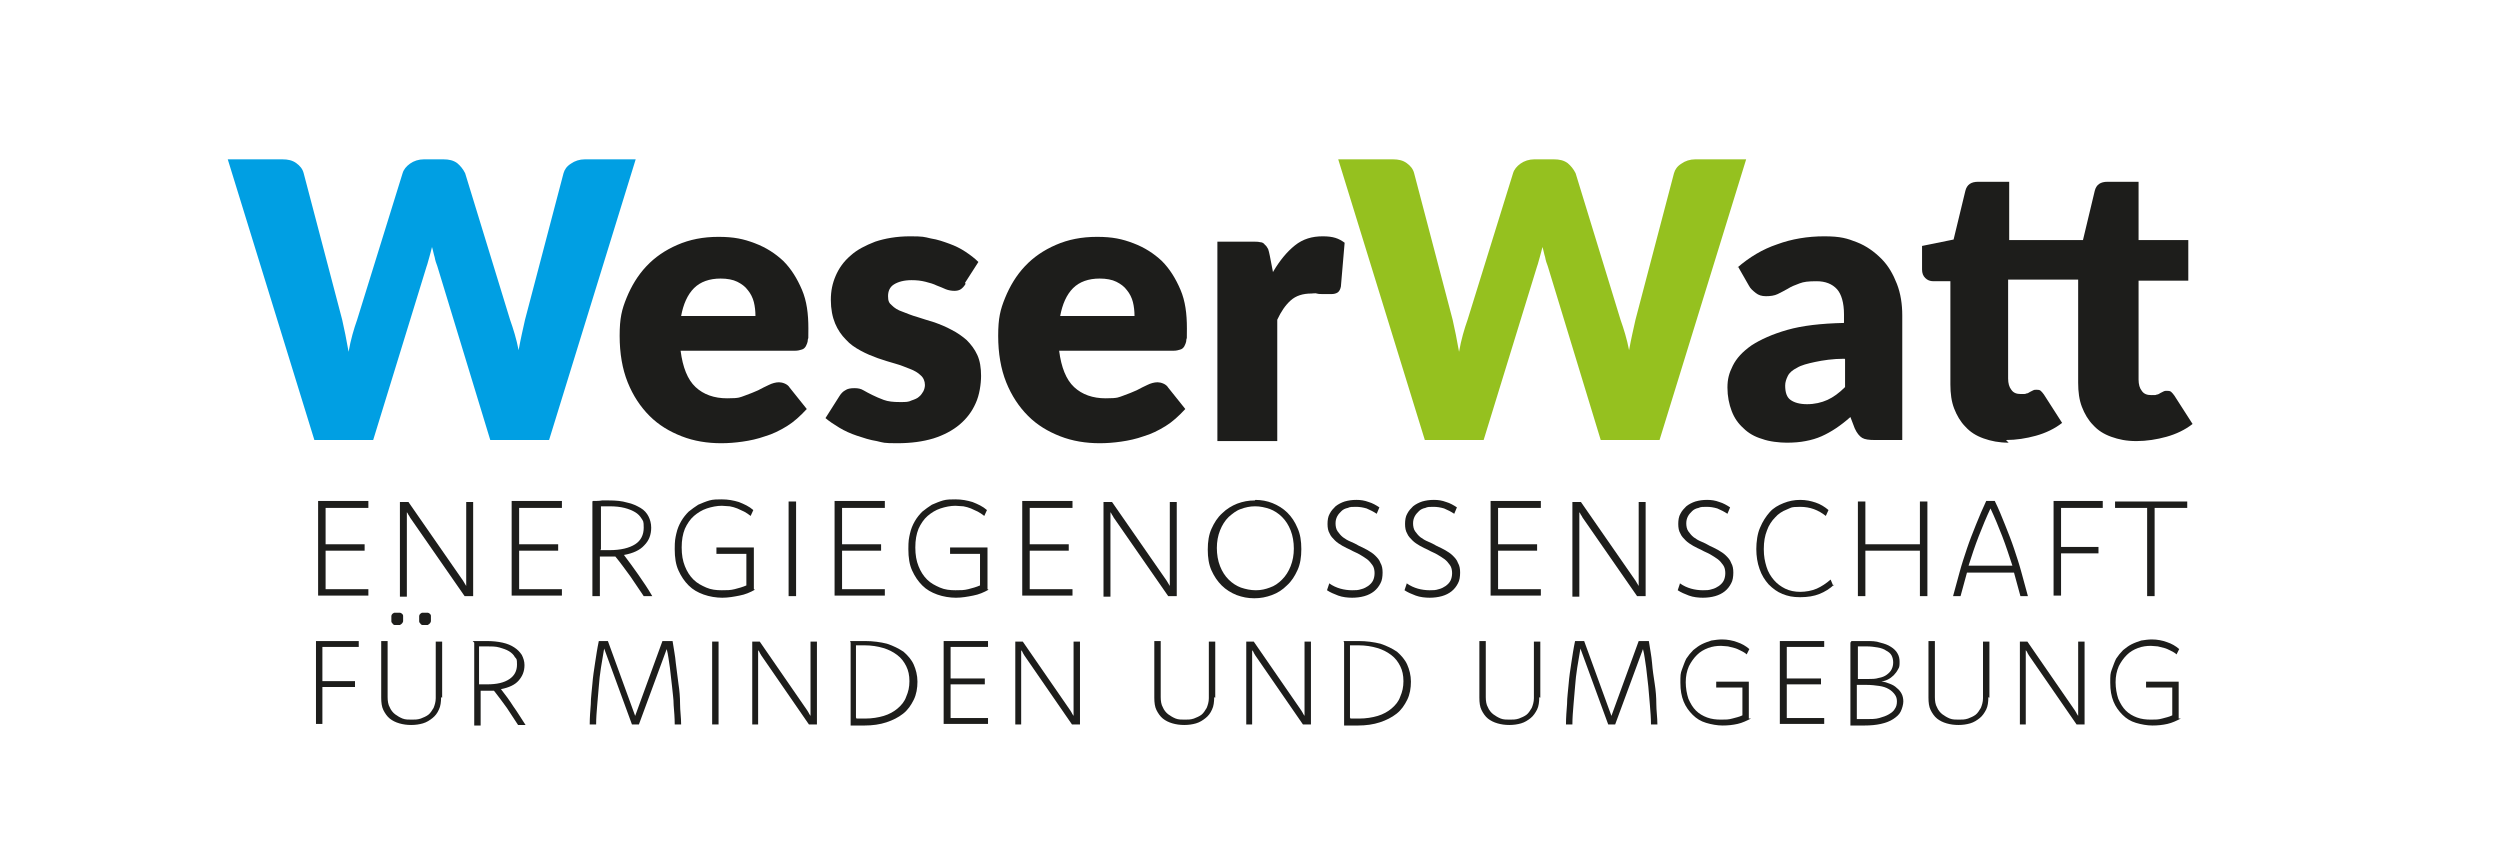 <?xml version="1.0" encoding="UTF-8"?>
<svg id="Ebene_1" data-name="Ebene 1" xmlns="http://www.w3.org/2000/svg" version="1.1" viewBox="0 0 467.6 159.2">
  <defs>
    <style>
      .cls-1 {
        fill: #1d1d1b;
      }

      .cls-1, .cls-2, .cls-3 {
        stroke-width: 0px;
      }

      .cls-2 {
        fill: #95c11f;
      }

      .cls-3 {
        fill: #009fe3;
      }
    </style>
  </defs>
  <g>
    <path class="cls-3" d="M118.9,29.8l-16.2,52.5h-11l-9.9-32.5c-.2-.5-.4-1.1-.5-1.7-.2-.6-.3-1.3-.5-1.9-.2.7-.3,1.3-.5,1.9-.2.6-.3,1.2-.5,1.7l-10,32.5h-11l-16.2-52.5h10.2c1.1,0,1.9.2,2.6.7.7.5,1.2,1.1,1.4,1.9l7.2,27.4c.2.9.4,1.8.6,2.8.2,1,.4,2.1.6,3.2.4-2.3,1-4.3,1.6-6l8.5-27.4c.2-.7.7-1.3,1.4-1.8s1.6-.8,2.6-.8h3.6c1.1,0,1.9.2,2.6.7.6.5,1.1,1.1,1.5,1.9l8.4,27.4c.6,1.7,1.2,3.6,1.6,5.7.2-1.1.4-2.1.6-3,.2-.9.4-1.8.6-2.7l7.2-27.4c.2-.7.6-1.3,1.4-1.8.7-.5,1.6-.8,2.6-.8h9.6Z"/>
    <path class="cls-1" d="M127.3,65.6c.4,3.1,1.3,5.4,2.8,6.8,1.5,1.4,3.5,2.1,5.9,2.1s2.4-.2,3.3-.5c.9-.3,1.8-.7,2.5-1,.7-.4,1.4-.7,2-1,.6-.3,1.3-.5,1.9-.5s1.6.3,2,1l3.2,4c-1.2,1.3-2.4,2.4-3.7,3.2-1.3.8-2.7,1.5-4.1,1.9-1.4.5-2.8.8-4.2,1-1.4.2-2.7.3-4,.3-2.6,0-5.1-.4-7.4-1.3-2.3-.9-4.3-2.1-6-3.8-1.7-1.7-3.1-3.8-4.1-6.3-1-2.5-1.5-5.4-1.5-8.7s.4-4.9,1.3-7.1c.9-2.2,2.1-4.2,3.7-5.9,1.6-1.7,3.5-3,5.8-4,2.3-1,4.8-1.5,7.7-1.5s4.7.4,6.8,1.2c2.1.8,3.8,1.9,5.3,3.3,1.5,1.5,2.6,3.3,3.5,5.4s1.2,4.5,1.2,7.2,0,1.5-.1,2.1c0,.5-.2.9-.4,1.3-.2.3-.4.5-.8.6-.3.1-.7.2-1.2.2h-21.5ZM141.3,59.1c0-.9-.1-1.8-.3-2.6-.2-.8-.6-1.6-1.1-2.2-.5-.7-1.2-1.2-2-1.6-.8-.4-1.9-.6-3.1-.6-2.1,0-3.8.6-5,1.8-1.2,1.2-2,3-2.4,5.2h13.9Z"/>
    <path class="cls-1" d="M180.6,53.1c-.3.5-.6.8-.9,1-.3.2-.7.3-1.2.3s-1.1-.1-1.6-.3c-.5-.2-1.1-.5-1.7-.7-.6-.3-1.3-.5-2.1-.7-.8-.2-1.6-.3-2.6-.3-1.4,0-2.5.3-3.3.8-.8.5-1.1,1.3-1.1,2.2s.2,1.3.7,1.7c.5.5,1.1.9,2,1.2.8.3,1.7.7,2.8,1,1,.3,2.1.7,3.2,1,1.1.4,2.1.8,3.2,1.4,1,.5,2,1.2,2.8,1.9.8.8,1.5,1.7,2,2.8.5,1.1.7,2.4.7,3.9s-.3,3.6-1,5.1c-.7,1.6-1.7,2.9-3,4s-3,2-4.9,2.6c-2,.6-4.2.9-6.8.9s-2.5-.1-3.8-.4c-1.3-.2-2.5-.6-3.7-1-1.2-.4-2.3-.9-3.3-1.5-1-.6-1.9-1.2-2.6-1.8l2.6-4.1c.3-.5.7-.9,1.1-1.1.4-.3,1-.4,1.7-.4s1.2.1,1.7.4,1.1.6,1.7.9c.6.3,1.3.6,2.1.9.8.3,1.8.4,3,.4s1.6,0,2.2-.3c.6-.2,1.1-.4,1.4-.7.4-.3.6-.7.8-1,.2-.4.3-.8.3-1.2,0-.7-.3-1.4-.8-1.8-.5-.5-1.2-.9-2-1.2-.8-.3-1.7-.7-2.8-1-1-.3-2.1-.6-3.2-1-1.1-.4-2.1-.8-3.2-1.4s-2-1.2-2.8-2.1c-.8-.8-1.5-1.8-2-3-.5-1.2-.8-2.7-.8-4.4s.3-3.1.9-4.5c.6-1.4,1.5-2.7,2.8-3.8,1.2-1.1,2.8-1.9,4.6-2.6,1.8-.6,4-1,6.5-1s2.6.1,3.9.4c1.3.2,2.4.6,3.5,1,1.1.4,2.1.9,3,1.5.9.6,1.7,1.2,2.4,1.9l-2.5,3.9Z"/>
    <path class="cls-1" d="M198.1,65.6c.4,3.1,1.3,5.4,2.8,6.8,1.5,1.4,3.5,2.1,5.9,2.1s2.4-.2,3.3-.5c.9-.3,1.8-.7,2.5-1,.7-.4,1.4-.7,2-1,.6-.3,1.3-.5,1.9-.5s1.6.3,2,1l3.2,4c-1.2,1.3-2.4,2.4-3.7,3.2-1.3.8-2.7,1.5-4.1,1.9-1.4.5-2.8.8-4.2,1-1.4.2-2.7.3-4,.3-2.6,0-5.1-.4-7.4-1.3-2.3-.9-4.3-2.1-6-3.8-1.7-1.7-3.1-3.8-4.1-6.3-1-2.5-1.5-5.4-1.5-8.7s.4-4.9,1.3-7.1c.9-2.2,2.1-4.2,3.7-5.9,1.6-1.7,3.5-3,5.8-4,2.3-1,4.8-1.5,7.7-1.5s4.7.4,6.8,1.2c2.1.8,3.8,1.9,5.3,3.3,1.5,1.5,2.6,3.3,3.5,5.4s1.2,4.5,1.2,7.2,0,1.5-.1,2.1c0,.5-.2.9-.4,1.3-.2.3-.4.5-.8.6-.3.1-.7.2-1.2.2h-21.5ZM212.2,59.1c0-.9-.1-1.8-.3-2.6-.2-.8-.6-1.6-1.1-2.2-.5-.7-1.2-1.2-2-1.6-.8-.4-1.9-.6-3.1-.6-2.1,0-3.8.6-5,1.8-1.2,1.2-2,3-2.4,5.2h13.9Z"/>
    <path class="cls-1" d="M238.2,50.7c1.2-2,2.5-3.6,4-4.8,1.5-1.2,3.2-1.7,5.2-1.7s3,.4,4.1,1.2l-.7,8.2c-.1.5-.3.9-.6,1.1-.3.2-.7.3-1.1.3s-.4,0-.8,0c-.3,0-.6,0-1,0-.3,0-.7,0-1-.1s-.7,0-1,0c-1.6,0-2.9.4-3.9,1.3-1,.9-1.8,2.1-2.5,3.6v22.7h-11.2v-37.3h6.6c.6,0,1,0,1.4.1.4,0,.7.2.9.5.3.2.4.5.6.8.1.3.2.7.3,1.2l.6,3.1Z"/>
    <path class="cls-2" d="M326.6,29.8l-16.2,52.5h-11l-9.9-32.5c-.2-.5-.4-1.1-.5-1.7-.2-.6-.3-1.3-.5-1.9-.2.7-.3,1.3-.5,1.9-.2.6-.3,1.2-.5,1.7l-10,32.5h-11l-16.2-52.5h10.2c1.1,0,1.9.2,2.6.7.7.5,1.2,1.1,1.4,1.9l7.2,27.4c.2.9.4,1.8.6,2.8.2,1,.4,2.1.6,3.2.4-2.3,1-4.3,1.6-6l8.5-27.4c.2-.7.7-1.3,1.4-1.8.7-.5,1.6-.8,2.6-.8h3.6c1.1,0,1.9.2,2.6.7.6.5,1.1,1.1,1.5,1.9l8.4,27.4c.6,1.7,1.2,3.6,1.6,5.7.2-1.1.4-2.1.6-3,.2-.9.4-1.8.6-2.7l7.2-27.4c.2-.7.6-1.3,1.4-1.8.7-.5,1.6-.8,2.6-.8h9.6Z"/>
    <path class="cls-1" d="M324.9,50.1c2.3-2,4.8-3.5,7.5-4.4,2.7-1,5.7-1.5,8.8-1.5s4.3.4,6.1,1.1c1.8.7,3.3,1.8,4.6,3.1,1.3,1.3,2.2,2.9,2.9,4.7.7,1.8,1,3.8,1,5.9v23.3h-5.1c-1.1,0-1.9-.1-2.4-.4s-1-.9-1.4-1.8l-.8-2.1c-.9.8-1.8,1.5-2.7,2.1-.9.6-1.8,1.1-2.7,1.5-.9.4-1.9.7-3,.9-1,.2-2.2.3-3.5.3s-3.3-.2-4.6-.7c-1.4-.4-2.6-1.1-3.5-2-1-.9-1.7-1.9-2.2-3.2-.5-1.3-.8-2.8-.8-4.4s.3-2.7,1-4.1c.7-1.4,1.8-2.6,3.5-3.8,1.7-1.1,3.9-2.1,6.7-2.9,2.8-.8,6.3-1.2,10.6-1.3v-1.6c0-2.2-.5-3.8-1.3-4.7-.9-1-2.2-1.5-3.8-1.5s-2.4.1-3.2.4c-.8.3-1.6.6-2.2,1-.7.4-1.3.7-1.9,1-.6.3-1.4.4-2.2.4s-1.4-.2-1.9-.6c-.5-.4-1-.8-1.3-1.4l-2-3.5ZM345,67.1c-2.2,0-4.1.3-5.5.6-1.4.3-2.6.6-3.4,1.1-.8.4-1.4.9-1.7,1.5-.3.6-.5,1.2-.5,1.8,0,1.3.3,2.2,1,2.7.7.5,1.7.8,3.1.8s2.7-.3,3.8-.8,2.2-1.3,3.3-2.4v-5.2Z"/>
    <path class="cls-1" d="M375.7,82.8c-1.8,0-3.3-.3-4.7-.8-1.4-.5-2.5-1.2-3.4-2.2-.9-.9-1.6-2.1-2.1-3.4-.5-1.3-.7-2.8-.7-4.5v-19.3h-3.2c-.6,0-1.1-.2-1.5-.6-.4-.4-.6-.9-.6-1.6v-4.4l5.9-1.2,2.2-9.1c.3-1.2,1.1-1.7,2.4-1.7h5.8v10.9h13.8l2.2-9.2c.3-1.2,1.1-1.7,2.4-1.7h5.8v10.9h9.3v7.6h-9.3v18.5c0,.9.2,1.6.6,2.1.4.6,1,.8,1.8.8s.8,0,1-.1c.3,0,.5-.2.7-.3.2-.1.4-.2.6-.3s.4-.1.6-.1.6,0,.8.2c.2.2.4.4.6.7l3.4,5.3c-1.4,1.1-3.1,1.9-4.9,2.4-1.8.5-3.7.8-5.6.8s-3.3-.3-4.7-.8c-1.4-.5-2.5-1.2-3.4-2.2-.9-.9-1.6-2.1-2.1-3.4-.5-1.3-.7-2.8-.7-4.5v-19.3h-13.1v18.5c0,.9.2,1.6.6,2.1.4.6,1,.8,1.8.8s.8,0,1-.1c.3,0,.5-.2.7-.3.2-.1.4-.2.6-.3s.4-.1.6-.1.6,0,.8.2c.2.2.4.4.6.7l3.4,5.3c-1.4,1.1-3.1,1.9-4.9,2.4s-3.7.8-5.6.8Z"/>
  </g>
  <g>
    <path class="cls-1" d="M68.9,95h-8v6.8h7.3v1.2h-7.3v7.2h8v1.2h-9.4v-17.7h9.4v1.2Z"/>
    <path class="cls-1" d="M88.5,111.5h-1.6l-10.2-14.7c-.1-.2-.2-.4-.3-.5-.1-.2-.2-.4-.3-.5,0,.2,0,.4,0,.6,0,.2,0,.4,0,.5v14.7h-1.3v-17.7h1.6l10.2,14.7c.1.2.2.3.3.5.1.2.2.3.3.5,0-.2,0-.4,0-.5,0-.2,0-.4,0-.5v-14.7h1.3v17.7Z"/>
    <path class="cls-1" d="M105.1,95h-8v6.8h7.3v1.2h-7.3v7.2h8v1.2h-9.4v-17.7h9.4v1.2Z"/>
    <path class="cls-1" d="M110.9,93.7c.6,0,1.2,0,1.7-.1.5,0,.9,0,1.3,0,1.3,0,2.4.1,3.4.4,1,.2,1.8.6,2.5,1,.7.4,1.2,1,1.5,1.6.3.6.5,1.3.5,2.1,0,1.3-.4,2.4-1.3,3.3-.8.9-2.1,1.5-3.8,1.8.9,1.2,1.8,2.4,2.7,3.7.9,1.3,1.8,2.6,2.6,4h-1.6c-.8-1.2-1.6-2.4-2.5-3.7-.9-1.2-1.8-2.5-2.8-3.7-.3,0-.6,0-.8,0-.3,0-.5,0-.7,0s-.5,0-.7,0c-.2,0-.5,0-.7,0v7.4h-1.4v-17.7ZM112.3,102.9c.3,0,.6,0,.9,0h.8c2.1,0,3.7-.4,4.8-1.1,1.1-.7,1.6-1.8,1.6-3.1s-.1-1.2-.4-1.7c-.3-.5-.7-.9-1.2-1.2-.5-.3-1.2-.6-2-.8-.8-.2-1.7-.3-2.8-.3s-.5,0-.7,0c-.3,0-.6,0-.9,0v8Z"/>
    <path class="cls-1" d="M141.2,110.3c-.9.5-1.8.9-2.9,1.1-1,.2-2.1.4-3.2.4s-2.4-.2-3.5-.6c-1.1-.4-2-.9-2.8-1.7-.8-.8-1.4-1.7-1.9-2.8-.5-1.1-.7-2.4-.7-4s.1-2,.3-2.9c.2-.9.5-1.6.9-2.3.4-.7.9-1.3,1.4-1.8.6-.5,1.2-.9,1.8-1.3.7-.3,1.4-.6,2.1-.8.7-.2,1.5-.2,2.3-.2,1.2,0,2.2.2,3.2.5,1,.4,1.9.8,2.7,1.5l-.5,1.1c-.4-.3-.8-.6-1.2-.8-.4-.2-.9-.4-1.3-.6-.5-.2-.9-.3-1.4-.4-.5,0-1-.1-1.5-.1-.9,0-1.9.2-2.8.5-.9.3-1.7.8-2.4,1.4-.7.6-1.3,1.5-1.7,2.4-.4,1-.6,2.1-.6,3.5s.2,2.5.6,3.5c.4,1,.9,1.8,1.6,2.5.7.7,1.5,1.1,2.4,1.5s1.9.5,2.9.5,1.6,0,2.4-.2,1.5-.4,2.2-.7v-5.9h-5.6v-1.2h7v7.8Z"/>
    <path class="cls-1" d="M148.9,111.5h-1.4v-17.7h1.4v17.7Z"/>
    <path class="cls-1" d="M165.5,95h-8v6.8h7.3v1.2h-7.3v7.2h8v1.2h-9.4v-17.7h9.4v1.2Z"/>
    <path class="cls-1" d="M184.9,110.3c-.9.5-1.8.9-2.9,1.1-1,.2-2.1.4-3.2.4s-2.4-.2-3.5-.6c-1.1-.4-2-.9-2.8-1.7-.8-.8-1.4-1.7-1.9-2.8-.5-1.1-.7-2.4-.7-4s.1-2,.3-2.9c.2-.9.5-1.6.9-2.3.4-.7.9-1.3,1.4-1.8.6-.5,1.2-.9,1.8-1.3.7-.3,1.4-.6,2.1-.8.7-.2,1.5-.2,2.3-.2,1.2,0,2.2.2,3.2.5,1,.4,1.9.8,2.7,1.5l-.5,1.1c-.4-.3-.8-.6-1.2-.8-.4-.2-.9-.4-1.3-.6-.5-.2-.9-.3-1.4-.4-.5,0-1-.1-1.5-.1-.9,0-1.9.2-2.8.5-.9.3-1.7.8-2.4,1.4-.7.6-1.3,1.5-1.7,2.4-.4,1-.6,2.1-.6,3.5s.2,2.5.6,3.5c.4,1,.9,1.8,1.6,2.5.7.7,1.5,1.1,2.4,1.5s1.9.5,2.9.5,1.6,0,2.4-.2,1.5-.4,2.2-.7v-5.9h-5.6v-1.2h7v7.8Z"/>
    <path class="cls-1" d="M200.6,95h-8v6.8h7.3v1.2h-7.3v7.2h8v1.2h-9.4v-17.7h9.4v1.2Z"/>
    <path class="cls-1" d="M220.1,111.5h-1.6l-10.2-14.7c-.1-.2-.2-.4-.3-.5-.1-.2-.2-.4-.3-.5,0,.2,0,.4,0,.6,0,.2,0,.4,0,.5v14.7h-1.3v-17.7h1.6l10.2,14.7c.1.2.2.3.3.5.1.2.2.3.3.5,0-.2,0-.4,0-.5,0-.2,0-.4,0-.5v-14.7h1.3v17.7Z"/>
    <path class="cls-1" d="M234.8,93.5c1.1,0,2.2.2,3.2.6,1,.4,2,1,2.8,1.8.8.8,1.4,1.7,1.9,2.9.5,1.1.7,2.4.7,3.9s-.2,2.8-.7,3.9c-.5,1.1-1.1,2.1-2,2.9-.8.8-1.7,1.4-2.8,1.8-1.1.4-2.1.6-3.3.6s-2.2-.2-3.3-.6c-1-.4-2-1-2.8-1.8-.8-.8-1.4-1.7-1.9-2.8-.5-1.1-.7-2.4-.7-3.9s.2-2.8.7-3.9,1.1-2.1,2-2.9c.8-.8,1.8-1.4,2.8-1.8,1.1-.4,2.1-.6,3.3-.6ZM234.7,94.7c-.9,0-1.8.2-2.6.5-.9.3-1.6.9-2.3,1.5-.7.7-1.2,1.5-1.6,2.5-.4,1-.6,2.1-.6,3.3s.2,2.4.6,3.4c.4,1,.9,1.8,1.6,2.5s1.5,1.2,2.3,1.5c.9.3,1.8.5,2.8.5s1.8-.2,2.6-.5c.9-.3,1.6-.8,2.3-1.5.7-.7,1.2-1.5,1.6-2.5.4-1,.6-2.1.6-3.3s-.2-2.4-.6-3.4c-.4-1-.9-1.8-1.6-2.5s-1.5-1.2-2.3-1.5c-.9-.3-1.8-.5-2.7-.5Z"/>
    <path class="cls-1" d="M248.6,109.1c.7.5,1.4.8,2.1,1,.7.2,1.5.3,2.2.3s1.1,0,1.7-.2c.5-.1,1-.4,1.3-.6.4-.3.7-.6.9-1s.3-.9.3-1.4-.1-1.1-.4-1.5c-.3-.4-.6-.8-1-1.1-.4-.3-.9-.6-1.4-.9-.5-.3-1.1-.5-1.6-.8-.6-.3-1.1-.5-1.6-.8-.5-.3-1-.6-1.4-1-.4-.4-.8-.8-1-1.3-.3-.5-.4-1.1-.4-1.8s.1-1.4.4-1.9c.3-.6.7-1,1.1-1.4.5-.4,1.1-.7,1.7-.9.7-.2,1.4-.3,2.2-.3s1.5.1,2.3.4c.7.2,1.4.6,2,1l-.5,1.2c-.6-.4-1.2-.7-1.9-1-.7-.2-1.3-.3-2-.3s-1.1,0-1.5.2c-.5.1-.9.3-1.2.6-.3.3-.6.6-.8,1-.2.4-.3.8-.3,1.3s.1,1.1.4,1.5c.3.4.6.8,1,1.1.4.3.9.6,1.4.8.5.2,1.1.5,1.6.8.6.3,1.1.5,1.6.8s1,.6,1.4,1c.4.4.8.8,1,1.4.3.5.4,1.1.4,1.8s-.1,1.5-.4,2c-.3.6-.7,1.1-1.2,1.5-.5.4-1.1.7-1.8.9-.7.2-1.5.3-2.3.3s-1.8-.1-2.6-.4-1.5-.6-2.1-1l.4-1.2Z"/>
    <path class="cls-1" d="M263.1,109.1c.7.5,1.4.8,2.1,1,.7.2,1.5.3,2.2.3s1.1,0,1.7-.2c.5-.1,1-.4,1.3-.6.4-.3.7-.6.9-1s.3-.9.3-1.4-.1-1.1-.4-1.5c-.3-.4-.6-.8-1-1.1-.4-.3-.9-.6-1.4-.9-.5-.3-1.1-.5-1.6-.8-.6-.3-1.1-.5-1.6-.8-.5-.3-1-.6-1.4-1-.4-.4-.8-.8-1-1.3-.3-.5-.4-1.1-.4-1.8s.1-1.4.4-1.9c.3-.6.7-1,1.1-1.4.5-.4,1.1-.7,1.7-.9.7-.2,1.4-.3,2.2-.3s1.5.1,2.3.4c.7.2,1.4.6,2,1l-.5,1.2c-.6-.4-1.2-.7-1.9-1-.7-.2-1.3-.3-2-.3s-1.1,0-1.5.2c-.5.1-.9.3-1.2.6-.3.3-.6.6-.8,1-.2.4-.3.8-.3,1.3s.1,1.1.4,1.5c.3.4.6.8,1,1.1.4.3.9.6,1.4.8.5.2,1.1.5,1.6.8.6.3,1.1.5,1.6.8s1,.6,1.4,1c.4.4.8.8,1,1.4.3.5.4,1.1.4,1.8s-.1,1.5-.4,2c-.3.6-.7,1.1-1.2,1.5-.5.4-1.1.7-1.8.9-.7.2-1.5.3-2.3.3s-1.8-.1-2.6-.4-1.5-.6-2.1-1l.4-1.2Z"/>
    <path class="cls-1" d="M288.2,95h-8v6.8h7.3v1.2h-7.3v7.2h8v1.2h-9.4v-17.7h9.4v1.2Z"/>
    <path class="cls-1" d="M307.8,111.5h-1.6l-10.2-14.7c-.1-.2-.2-.4-.3-.5-.1-.2-.2-.4-.3-.5,0,.2,0,.4,0,.6,0,.2,0,.4,0,.5v14.7h-1.3v-17.7h1.6l10.2,14.7c.1.2.2.3.3.5.1.2.2.3.3.5,0-.2,0-.4,0-.5,0-.2,0-.4,0-.5v-14.7h1.3v17.7Z"/>
    <path class="cls-1" d="M314.2,109.1c.7.5,1.4.8,2.1,1,.7.2,1.5.3,2.2.3s1.1,0,1.7-.2c.5-.1,1-.4,1.3-.6.4-.3.7-.6.9-1s.3-.9.3-1.4-.1-1.1-.4-1.5c-.3-.4-.6-.8-1-1.1-.4-.3-.9-.6-1.4-.9-.5-.3-1.1-.5-1.6-.8-.6-.3-1.1-.5-1.6-.8-.5-.3-1-.6-1.4-1-.4-.4-.8-.8-1-1.3-.3-.5-.4-1.1-.4-1.8s.1-1.4.4-1.9c.3-.6.7-1,1.1-1.4.5-.4,1.1-.7,1.7-.9.7-.2,1.4-.3,2.2-.3s1.5.1,2.3.4c.7.2,1.4.6,2,1l-.5,1.2c-.6-.4-1.2-.7-1.9-1-.7-.2-1.3-.3-2-.3s-1.1,0-1.5.2c-.5.1-.9.3-1.2.6-.3.3-.6.6-.8,1-.2.4-.3.8-.3,1.3s.1,1.1.4,1.5c.3.4.6.8,1,1.1.4.3.9.6,1.4.8.5.2,1.1.5,1.6.8.6.3,1.1.5,1.6.8s1,.6,1.4,1c.4.4.8.8,1,1.4.3.5.4,1.1.4,1.8s-.1,1.5-.4,2c-.3.6-.7,1.1-1.2,1.5-.5.4-1.1.7-1.8.9-.7.2-1.5.3-2.3.3s-1.8-.1-2.6-.4-1.5-.6-2.1-1l.4-1.2Z"/>
    <path class="cls-1" d="M343.1,109.3c-.8.8-1.8,1.4-2.8,1.8s-2.2.6-3.6.6-2.3-.2-3.3-.6c-1-.4-1.8-1-2.6-1.8-.7-.8-1.3-1.7-1.7-2.9-.4-1.1-.6-2.4-.6-3.7s.2-2.9.7-4c.5-1.2,1.1-2.1,1.8-2.9s1.6-1.3,2.6-1.7c1-.4,2-.6,3.1-.6s2,.2,2.9.5,1.7.8,2.4,1.4l-.5,1.1c-1.4-1.1-2.9-1.7-4.8-1.7s-1.7.2-2.5.5c-.8.3-1.6.8-2.2,1.5-.6.6-1.2,1.5-1.5,2.4-.4,1-.6,2.1-.6,3.5s.2,2.3.5,3.3c.3,1,.8,1.8,1.4,2.5.6.7,1.3,1.2,2.1,1.6.8.4,1.8.6,2.8.6s2.2-.2,3.1-.6c.9-.4,1.8-1,2.6-1.7l.5,1.2Z"/>
    <path class="cls-1" d="M360.5,111.5h-1.4v-8.5h-10.2v8.5h-1.4v-17.7h1.4v8h10.2v-8h1.4v17.7Z"/>
    <path class="cls-1" d="M373.1,93.7c.7,1.4,1.3,2.9,1.9,4.4.6,1.5,1.2,3,1.7,4.5.5,1.5,1,3,1.4,4.5s.8,3,1.2,4.4h-1.4c-.2-.7-.4-1.5-.6-2.2-.2-.7-.4-1.5-.6-2.2h-8.8c-.2.8-.4,1.5-.6,2.2-.2.7-.4,1.5-.6,2.2h-1.4c.4-1.5.8-2.9,1.2-4.4s.9-3,1.4-4.5c.5-1.5,1.1-3,1.7-4.5.6-1.5,1.2-2.9,1.9-4.4h1.7ZM376.4,105.8c-.6-1.8-1.2-3.7-1.9-5.5-.7-1.8-1.4-3.5-2.2-5.2-.8,1.7-1.5,3.4-2.2,5.2-.7,1.8-1.3,3.6-1.9,5.5h8.1Z"/>
    <path class="cls-1" d="M393.3,95h-7.8v7.3h7v1.2h-7v7.9h-1.4v-17.7h9.2v1.2Z"/>
    <path class="cls-1" d="M409,95h-6v16.5h-1.4v-16.5h-6v-1.2h13.5v1.2Z"/>
    <path class="cls-1" d="M67.1,121h-6.8v6.4h6.1v1.1h-6.1v6.9h-1.2v-15.5h8v1.1Z"/>
    <path class="cls-1" d="M82.5,130.4c0,.9-.1,1.7-.4,2.3-.3.7-.7,1.2-1.2,1.6-.5.4-1.1.8-1.8,1-.7.2-1.4.3-2.2.3s-1.5-.1-2.2-.3c-.7-.2-1.3-.5-1.8-.9s-.9-1-1.2-1.6c-.3-.6-.4-1.4-.4-2.3v-10.6h1.2v10.5c0,.7.1,1.4.4,1.9.2.5.6,1,1,1.3.4.3.9.6,1.4.8.5.2,1.1.2,1.7.2s1.1,0,1.7-.2c.5-.2,1-.4,1.4-.7s.7-.8,1-1.3c.2-.5.4-1.1.4-1.8v-10.6h1.2v10.5ZM74.3,114.6c.2,0,.3,0,.5,0,.1,0,.3.1.4.2.1.1.2.2.2.4,0,.1,0,.3,0,.5s0,.3,0,.5c0,.1-.1.3-.2.4-.1.1-.2.2-.4.3-.1,0-.3,0-.5,0s-.3,0-.5,0c-.1,0-.3-.1-.4-.3-.1-.1-.2-.2-.2-.4,0-.1,0-.3,0-.5s0-.3,0-.5c0-.1.1-.3.2-.4.1,0,.2-.2.4-.2.1,0,.3,0,.5,0ZM79.5,114.6c.2,0,.3,0,.5,0,.1,0,.3.1.4.2.1.1.2.2.2.4,0,.1,0,.3,0,.5s0,.3,0,.5c0,.1-.1.3-.2.4-.1.1-.2.2-.4.3-.1,0-.3,0-.5,0s-.3,0-.5,0c-.1,0-.3-.1-.4-.3-.1-.1-.2-.2-.2-.4,0-.1,0-.3,0-.5s0-.3,0-.5c0-.1.1-.3.2-.4.1,0,.2-.2.4-.2.1,0,.3,0,.5,0Z"/>
    <path class="cls-1" d="M88.4,119.9c.5,0,1,0,1.5,0,.4,0,.8,0,1.1,0,1.1,0,2.1.1,3,.3.9.2,1.6.5,2.2.9.6.4,1,.8,1.4,1.4.3.6.5,1.2.5,1.9,0,1.2-.4,2.1-1.1,2.9-.7.8-1.8,1.3-3.3,1.6.8,1,1.6,2.1,2.3,3.2.8,1.1,1.5,2.3,2.3,3.5h-1.4c-.7-1.1-1.4-2.1-2.1-3.2-.8-1.1-1.6-2.2-2.4-3.2-.3,0-.5,0-.7,0-.2,0-.4,0-.6,0s-.4,0-.6,0c-.2,0-.4,0-.6,0v6.5h-1.2v-15.5ZM89.6,128c.3,0,.5,0,.8,0h.7c1.8,0,3.2-.3,4.2-1,.9-.6,1.4-1.5,1.4-2.7s-.1-1-.4-1.4c-.2-.4-.6-.8-1.1-1.1-.5-.3-1.1-.5-1.8-.7-.7-.2-1.5-.2-2.4-.2s-.4,0-.6,0c-.2,0-.5,0-.8,0v7Z"/>
    <path class="cls-1" d="M125.8,119.9c.2,1.4.5,2.8.6,4.1.2,1.3.3,2.6.5,3.9s.3,2.5.3,3.8c0,1.2.2,2.5.2,3.8h-1.2c0-1.2-.1-2.4-.2-3.6,0-1.2-.2-2.3-.3-3.5-.1-1.2-.3-2.3-.4-3.5-.2-1.2-.3-2.4-.6-3.5l-5.2,14.1h-1.3l-5.2-14.2c-.2,1.2-.4,2.4-.6,3.6-.2,1.2-.3,2.3-.4,3.5-.1,1.2-.2,2.3-.3,3.5s-.2,2.4-.2,3.6h-1.2c0-1.3.1-2.5.2-3.8,0-1.2.2-2.5.3-3.8s.3-2.6.5-3.9c.2-1.3.4-2.7.7-4.1h1.7l5.1,14,5.1-14h1.7Z"/>
    <path class="cls-1" d="M134.4,135.5h-1.2v-15.5h1.2v15.5Z"/>
    <path class="cls-1" d="M152.7,135.5h-1.4l-8.9-12.9c-.1-.2-.2-.3-.3-.5,0-.2-.2-.3-.3-.5,0,.2,0,.3,0,.5,0,.2,0,.3,0,.5v12.9h-1.1v-15.5h1.4l8.9,12.9c.1.2.2.3.3.5,0,.1.2.3.3.5,0-.2,0-.3,0-.5,0-.2,0-.3,0-.5v-12.9h1.2v15.5Z"/>
    <path class="cls-1" d="M159,119.9c.2,0,.5,0,.7,0,.2,0,.5,0,.7,0,.2,0,.4,0,.7,0,.2,0,.4,0,.7,0,1.5,0,2.9.2,4.1.5,1.2.4,2.2.9,3.1,1.5.8.7,1.5,1.5,1.9,2.4.4.9.7,2,.7,3.2s-.2,2.4-.7,3.4c-.5,1-1.1,1.9-2,2.6-.9.7-1.9,1.2-3.1,1.6-1.2.4-2.6.6-4.1.6s-.5,0-.7,0c-.2,0-.4,0-.7,0s-.4,0-.6,0c-.2,0-.4,0-.6,0v-15.5ZM160.2,134.4c.3,0,.5,0,.8,0,.3,0,.6,0,.8,0,1.3,0,2.5-.2,3.5-.5,1-.3,1.9-.8,2.6-1.4.7-.6,1.3-1.3,1.6-2.2.4-.9.6-1.8.6-2.9s-.2-2-.6-2.8c-.4-.8-.9-1.5-1.7-2.1s-1.6-1-2.6-1.3c-1-.3-2.2-.5-3.5-.5s-.5,0-.8,0c-.3,0-.5,0-.8,0v13.5Z"/>
    <path class="cls-1" d="M184.8,121h-7v5.9h6.4v1.1h-6.4v6.3h7v1.1h-8.3v-15.5h8.3v1.1Z"/>
    <path class="cls-1" d="M201.9,135.5h-1.4l-8.9-12.9c-.1-.2-.2-.3-.3-.5,0-.2-.2-.3-.3-.5,0,.2,0,.3,0,.5,0,.2,0,.3,0,.5v12.9h-1.1v-15.5h1.4l8.9,12.9c.1.2.2.3.3.5,0,.1.2.3.3.5,0-.2,0-.3,0-.5,0-.2,0-.3,0-.5v-12.9h1.2v15.5Z"/>
    <path class="cls-1" d="M227.1,130.4c0,.9-.1,1.7-.4,2.3-.3.7-.7,1.2-1.2,1.6-.5.4-1.1.8-1.8,1-.7.2-1.4.3-2.2.3s-1.5-.1-2.2-.3c-.7-.2-1.3-.5-1.8-.9s-.9-1-1.2-1.6c-.3-.6-.4-1.4-.4-2.3v-10.6h1.2v10.5c0,.7.1,1.4.4,1.9.2.5.6,1,1,1.3.4.3.9.6,1.4.8.5.2,1.1.2,1.7.2s1.1,0,1.7-.2c.5-.2,1-.4,1.4-.7s.7-.8,1-1.3c.2-.5.4-1.1.4-1.8v-10.6h1.2v10.5Z"/>
    <path class="cls-1" d="M245.1,135.5h-1.4l-8.9-12.9c-.1-.2-.2-.3-.3-.5,0-.2-.2-.3-.3-.5,0,.2,0,.3,0,.5,0,.2,0,.3,0,.5v12.9h-1.1v-15.5h1.4l8.9,12.9c.1.2.2.3.3.5,0,.1.2.3.3.5,0-.2,0-.3,0-.5,0-.2,0-.3,0-.5v-12.9h1.2v15.5Z"/>
    <path class="cls-1" d="M251.3,119.9c.2,0,.5,0,.7,0,.2,0,.5,0,.7,0,.2,0,.4,0,.7,0,.2,0,.4,0,.7,0,1.5,0,2.9.2,4.1.5,1.2.4,2.2.9,3.1,1.5.8.7,1.5,1.5,1.9,2.4.4.9.7,2,.7,3.2s-.2,2.4-.7,3.4c-.5,1-1.1,1.9-2,2.6-.9.7-1.9,1.2-3.1,1.6-1.2.4-2.6.6-4.1.6s-.5,0-.7,0c-.2,0-.4,0-.7,0s-.4,0-.6,0c-.2,0-.4,0-.6,0v-15.5ZM252.6,134.4c.3,0,.5,0,.8,0,.3,0,.6,0,.8,0,1.3,0,2.5-.2,3.5-.5,1-.3,1.9-.8,2.6-1.4.7-.6,1.3-1.3,1.6-2.2.4-.9.6-1.8.6-2.9s-.2-2-.6-2.8c-.4-.8-.9-1.5-1.7-2.1s-1.6-1-2.6-1.3c-1-.3-2.2-.5-3.5-.5s-.5,0-.8,0c-.3,0-.5,0-.8,0v13.5Z"/>
    <path class="cls-1" d="M287.9,130.4c0,.9-.1,1.7-.4,2.3s-.7,1.2-1.2,1.6c-.5.4-1.1.8-1.8,1-.7.2-1.4.3-2.2.3s-1.5-.1-2.2-.3c-.7-.2-1.3-.5-1.8-.9s-.9-1-1.2-1.6c-.3-.6-.4-1.4-.4-2.3v-10.6h1.2v10.5c0,.7.1,1.4.4,1.9.2.5.6,1,1,1.3.4.3.9.6,1.4.8.5.2,1.1.2,1.7.2s1.1,0,1.7-.2c.5-.2,1-.4,1.4-.7s.7-.8,1-1.3c.2-.5.4-1.1.4-1.8v-10.6h1.2v10.5Z"/>
    <path class="cls-1" d="M308.4,119.9c.2,1.4.5,2.8.6,4.1s.3,2.6.5,3.9.3,2.5.3,3.8c0,1.2.2,2.5.2,3.8h-1.2c0-1.2-.1-2.4-.2-3.6s-.2-2.3-.3-3.5-.3-2.3-.4-3.5c-.2-1.2-.3-2.4-.6-3.5l-5.2,14.1h-1.3l-5.2-14.2c-.2,1.2-.4,2.4-.6,3.6-.2,1.2-.3,2.3-.4,3.5-.1,1.2-.2,2.3-.3,3.5s-.2,2.4-.2,3.6h-1.2c0-1.3.1-2.5.2-3.8,0-1.2.2-2.5.3-3.8s.3-2.6.5-3.9.4-2.7.7-4.1h1.7l5.1,14,5.1-14h1.7Z"/>
    <path class="cls-1" d="M327.5,134.4c-.8.4-1.6.8-2.5,1s-1.8.3-2.8.3-2.1-.2-3.1-.5c-1-.3-1.8-.8-2.5-1.5-.7-.7-1.3-1.5-1.7-2.5-.4-1-.6-2.1-.6-3.5s0-1.7.3-2.5.5-1.4.8-2c.4-.6.8-1.1,1.3-1.6.5-.4,1-.8,1.6-1.1.6-.3,1.2-.5,1.8-.7.7-.1,1.3-.2,2-.2,1,0,2,.2,2.8.5.9.3,1.6.7,2.3,1.3l-.5,1c-.3-.3-.7-.5-1.1-.7-.4-.2-.8-.4-1.2-.5-.4-.1-.8-.2-1.2-.3-.4,0-.8-.1-1.3-.1-.8,0-1.6.1-2.4.4-.8.3-1.5.7-2.1,1.3-.6.6-1.1,1.3-1.5,2.1-.4.9-.6,1.9-.6,3s.2,2.2.5,3.1c.4.9.8,1.6,1.4,2.2.6.6,1.3,1,2.1,1.3.8.3,1.7.4,2.6.4s1.4,0,2.1-.2,1.3-.3,1.9-.6v-5.2h-4.9v-1.1h6.1v6.9Z"/>
    <path class="cls-1" d="M341.2,121h-7v5.9h6.4v1.1h-6.4v6.3h7v1.1h-8.3v-15.5h8.3v1.1Z"/>
    <path class="cls-1" d="M346.3,119.9c.3,0,.5,0,.7,0,.2,0,.5,0,.7,0s.5,0,.7,0c.2,0,.4,0,.6,0,1,0,1.9,0,2.7.3.8.2,1.4.4,2,.8.5.3,1,.8,1.2,1.2.3.5.4,1,.4,1.6s0,1-.3,1.4c-.2.4-.5.8-.8,1.1-.3.3-.7.6-1.1.8-.4.2-.8.3-1.2.4.6,0,1.1.2,1.6.4.5.2.9.4,1.3.8.4.3.7.7.9,1.1.2.4.3.9.3,1.4s-.2,1.3-.5,1.9c-.3.6-.8,1-1.4,1.4-.6.4-1.4.7-2.3.9-.9.2-1.9.3-3.1.3s-.5,0-.7,0c-.2,0-.4,0-.7,0h-.6c-.2,0-.4,0-.6,0v-15.5ZM347.5,127h1.9c.7,0,1.4,0,2-.2.6-.1,1.1-.3,1.5-.6.4-.3.7-.6.9-1,.2-.4.3-.8.3-1.3s-.1-.9-.3-1.3c-.2-.4-.6-.7-1-.9-.4-.3-1-.5-1.6-.6s-1.3-.2-2.1-.2-.5,0-.8,0-.5,0-.8,0v6ZM347.5,134.5c.3,0,.5,0,.8,0,.3,0,.6,0,.8,0,.9,0,1.7,0,2.4-.2s1.3-.4,1.8-.7c.5-.3.9-.6,1.1-1,.3-.4.4-.9.4-1.4s-.1-.9-.4-1.3c-.3-.4-.6-.7-1.1-1-.5-.3-1.1-.5-1.8-.6-.7-.1-1.5-.2-2.4-.2h-1.8v6.4Z"/>
    <path class="cls-1" d="M371.9,130.4c0,.9-.1,1.7-.4,2.3s-.7,1.2-1.2,1.6c-.5.4-1.1.8-1.8,1-.7.2-1.4.3-2.2.3s-1.5-.1-2.2-.3c-.7-.2-1.3-.5-1.8-.9s-.9-1-1.2-1.6c-.3-.6-.4-1.4-.4-2.3v-10.6h1.2v10.5c0,.7.1,1.4.4,1.9.2.5.6,1,1,1.3.4.3.9.6,1.4.8.5.2,1.1.2,1.7.2s1.1,0,1.7-.2c.5-.2,1-.4,1.4-.7s.7-.8,1-1.3c.2-.5.4-1.1.4-1.8v-10.6h1.2v10.5Z"/>
    <path class="cls-1" d="M389.8,135.5h-1.4l-8.9-12.9c-.1-.2-.2-.3-.3-.5,0-.2-.2-.3-.3-.5,0,.2,0,.3,0,.5,0,.2,0,.3,0,.5v12.9h-1.1v-15.5h1.4l8.9,12.9c.1.2.2.3.3.5,0,.1.2.3.3.5,0-.2,0-.3,0-.5s0-.3,0-.5v-12.9h1.2v15.5Z"/>
    <path class="cls-1" d="M407.9,134.4c-.8.4-1.6.8-2.5,1s-1.8.3-2.8.3-2.1-.2-3.1-.5c-1-.3-1.8-.8-2.5-1.5-.7-.7-1.3-1.5-1.7-2.5-.4-1-.6-2.1-.6-3.5s0-1.7.3-2.5.5-1.4.8-2c.4-.6.8-1.1,1.3-1.6.5-.4,1-.8,1.6-1.1.6-.3,1.2-.5,1.8-.7.7-.1,1.3-.2,2-.2,1,0,2,.2,2.8.5.9.3,1.6.7,2.3,1.3l-.5,1c-.3-.3-.7-.5-1.1-.7-.4-.2-.8-.4-1.2-.5-.4-.1-.8-.2-1.2-.3-.4,0-.8-.1-1.3-.1-.8,0-1.6.1-2.4.4-.8.3-1.5.7-2.1,1.3-.6.6-1.1,1.3-1.5,2.1-.4.9-.6,1.9-.6,3s.2,2.2.5,3.1c.4.9.8,1.6,1.4,2.2.6.6,1.3,1,2.1,1.3.8.3,1.7.4,2.6.4s1.4,0,2.1-.2,1.3-.3,1.9-.6v-5.2h-4.9v-1.1h6.1v6.9Z"/>
  </g>
</svg>